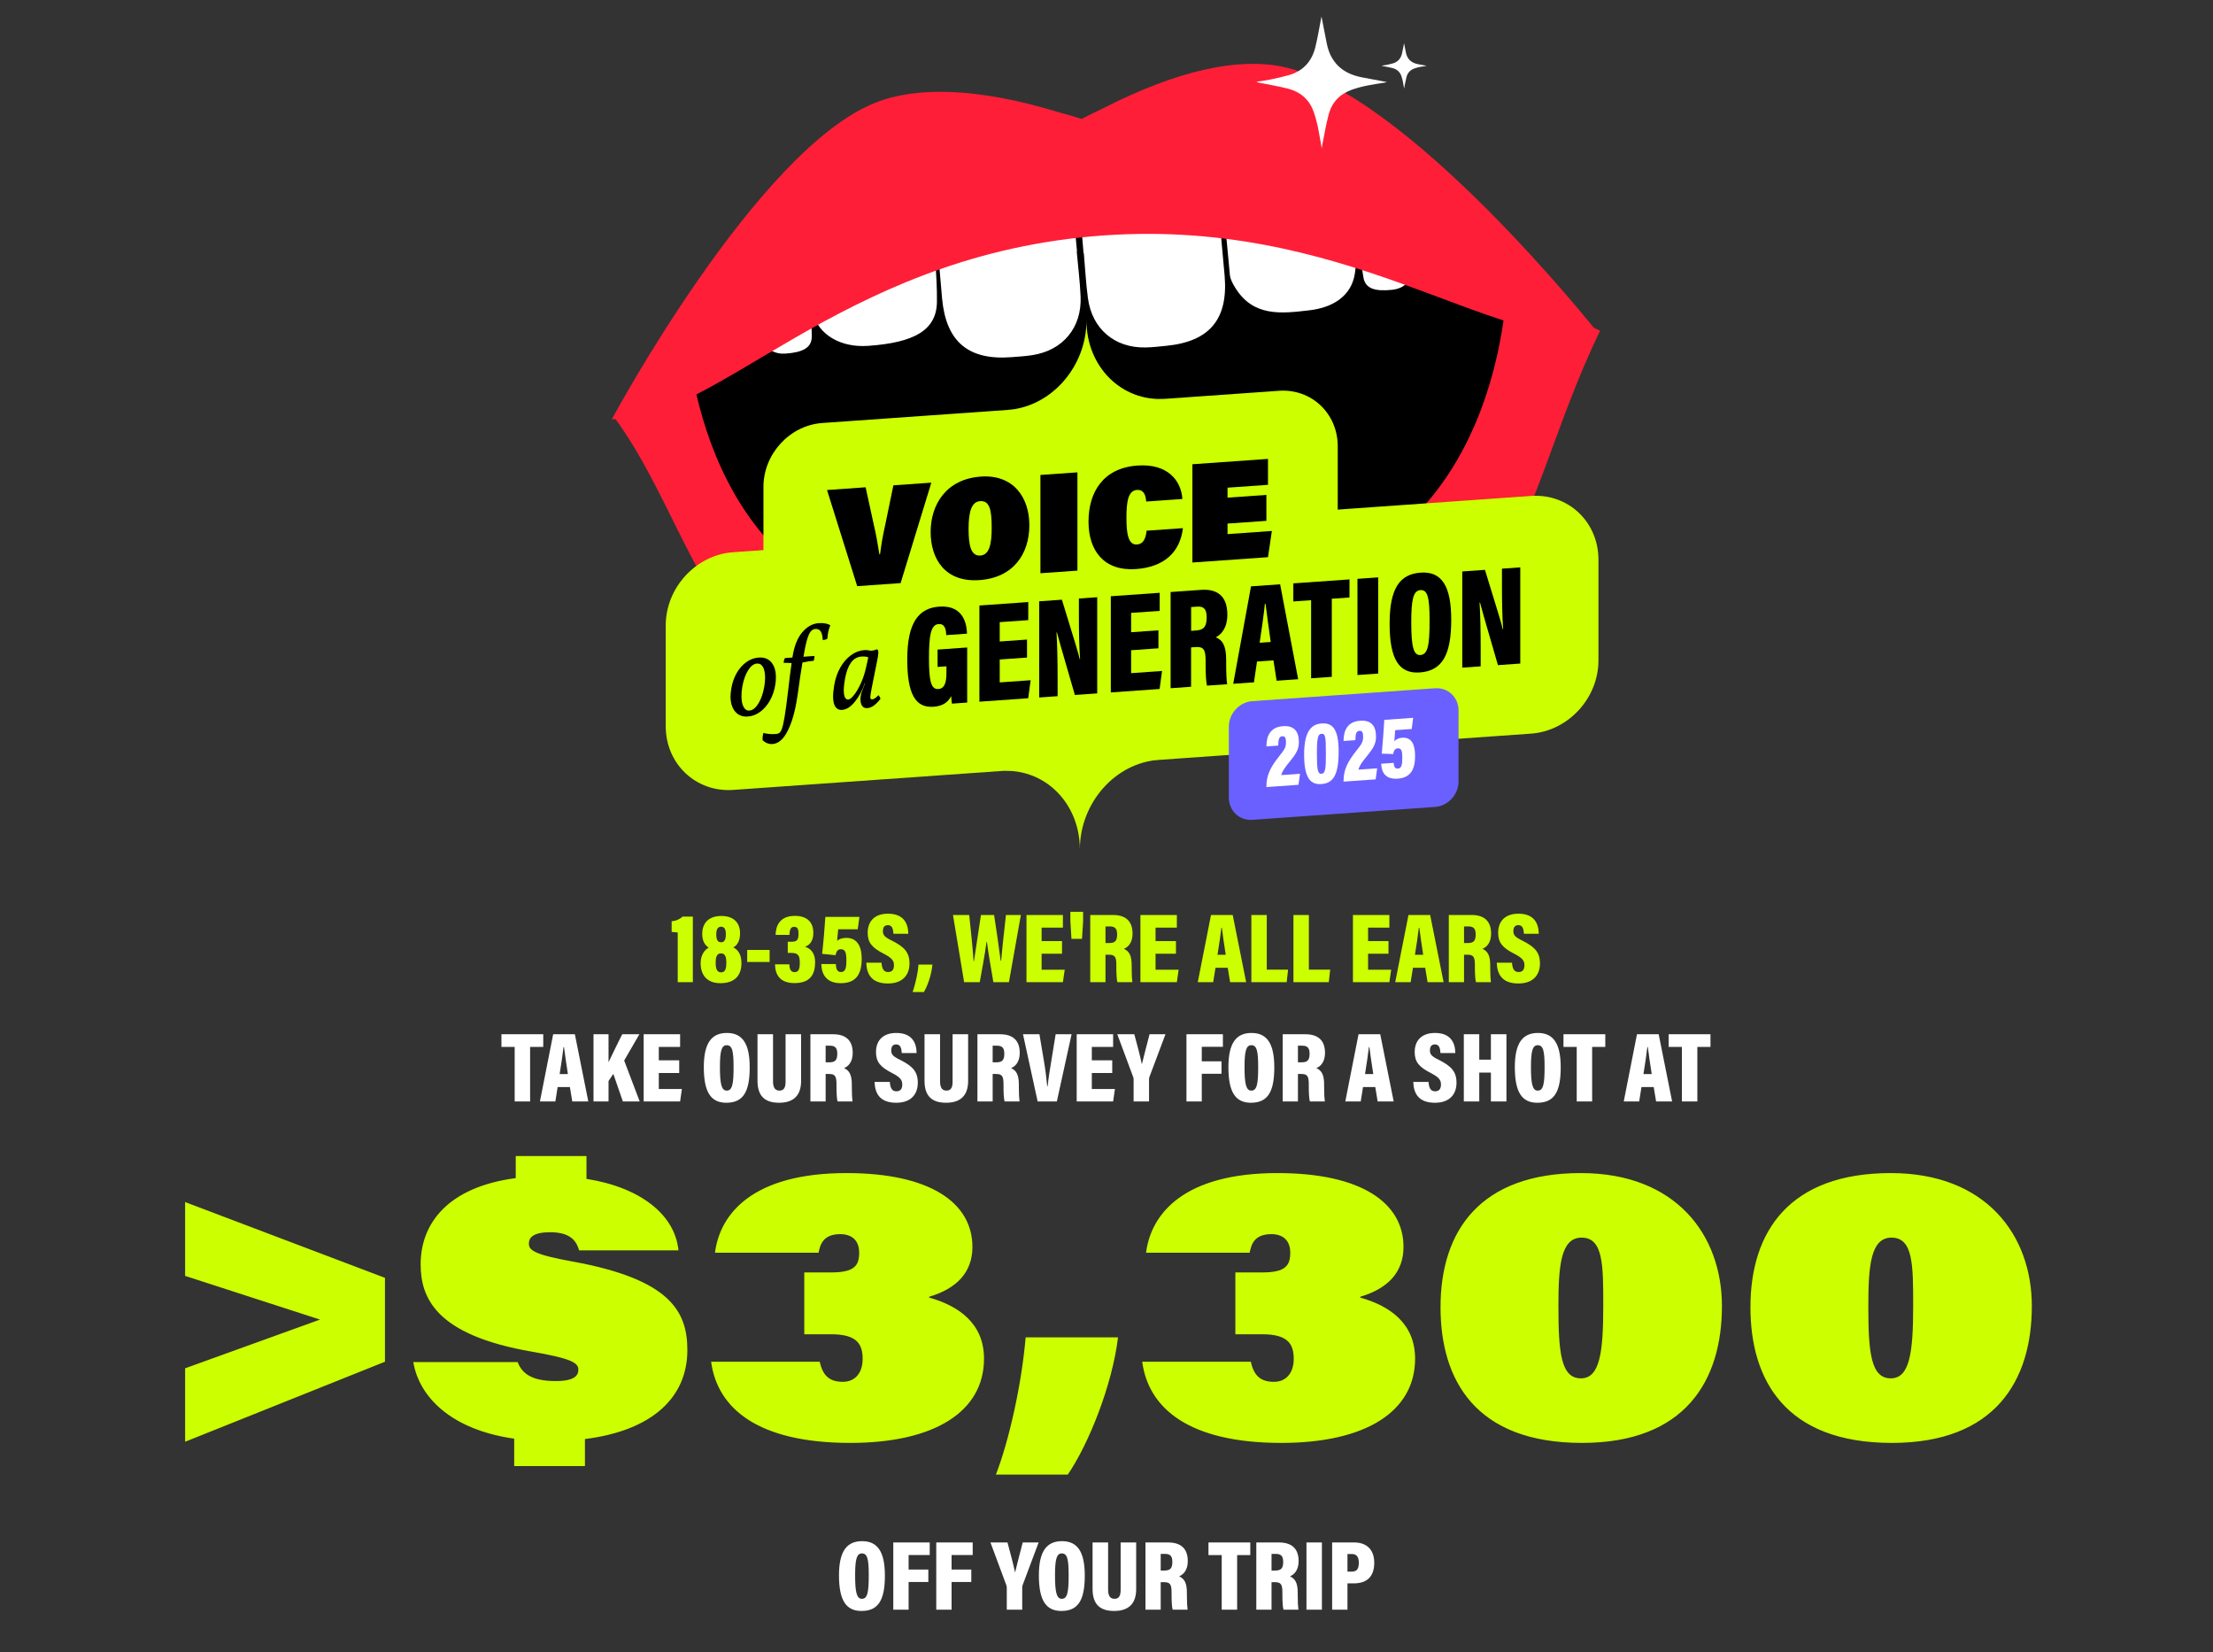 <svg width="2134" height="1593" viewBox="0 0 2134 1593" fill="none" xmlns="http://www.w3.org/2000/svg">
<rect x="0" y="0" width="2134" height="1593" fill="#333333" stroke="none"/>
<g clip-path="url(#clip0_2364_626)">
<path d="M371.221 1232.06V1312.94L178.514 1390.1V1319.28L308.6 1272.31L178.514 1230.19V1159L371.221 1232.06ZM564.049 1413.58H495.838V1387.12C435.081 1378.55 404.144 1346.86 398.553 1313.32H499.193C503.293 1324.13 512.611 1331.58 535.721 1331.58C555.103 1331.58 557.713 1325.62 557.713 1320.4C557.713 1313.69 549.512 1309.59 512.984 1303.25C419.799 1287.22 405.635 1251.07 405.635 1219.01C405.635 1179.13 432.472 1144.46 497.329 1135.89V1114.65H565.54V1136.64C617.724 1144.84 650.898 1171.3 654.252 1205.59H558.458C556.222 1198.14 551.749 1188.08 530.503 1188.08C514.848 1188.08 510.002 1192.92 510.002 1198.88C510.002 1204.85 512.984 1209.32 552.494 1216.4C646.425 1233.55 662.825 1264.49 662.825 1301.76C662.825 1346.86 629.651 1379.29 564.049 1387.49V1413.58ZM789.356 1207.83H689.461C694.307 1169.81 726.363 1131.05 816.193 1131.05C897.077 1131.05 937.706 1159.75 937.706 1202.24C937.706 1226.84 922.424 1242.5 895.959 1250.32V1251.07C923.915 1258.9 948.888 1275.67 948.888 1309.96C948.888 1361.03 901.178 1391.22 819.92 1391.22C730.463 1391.22 691.698 1357.67 685.734 1312.94H790.474C793.456 1326.36 799.792 1332.33 812.838 1332.33C824.766 1332.33 831.848 1323.38 831.848 1310.33C831.848 1296.17 826.63 1286.48 801.656 1286.48H775.564V1226.84H801.656C824.02 1226.84 828.493 1220.13 828.493 1207.83C828.493 1195.53 821.039 1189.94 810.229 1189.94C793.456 1189.94 790.847 1200.38 789.356 1207.83ZM1029.66 1421.78H960.33C973.375 1388.24 985.303 1333.44 989.03 1289.46H1078.12C1072.52 1335.68 1049.79 1392.34 1029.66 1421.78ZM1205.05 1207.83H1105.15C1110 1169.81 1142.05 1131.05 1231.88 1131.05C1312.77 1131.05 1353.4 1159.75 1353.4 1202.24C1353.4 1226.84 1338.12 1242.5 1311.65 1250.32V1251.07C1339.61 1258.9 1364.58 1275.67 1364.58 1309.96C1364.58 1361.03 1316.87 1391.22 1235.61 1391.22C1146.15 1391.22 1107.39 1357.67 1101.43 1312.94H1206.17C1209.15 1326.36 1215.48 1332.33 1228.53 1332.33C1240.46 1332.33 1247.54 1323.38 1247.54 1310.33C1247.54 1296.17 1242.32 1286.48 1217.35 1286.48H1191.26V1226.84H1217.35C1239.71 1226.84 1244.19 1220.13 1244.19 1207.83C1244.19 1195.53 1236.73 1189.94 1225.92 1189.94C1209.15 1189.94 1206.54 1200.38 1205.05 1207.83ZM1524.41 1131.05C1616.47 1131.05 1660.46 1191.06 1660.46 1259.27C1660.46 1331.21 1625.05 1391.22 1525.52 1391.22C1422.65 1391.22 1389.1 1330.46 1389.1 1260.39C1389.1 1186.96 1427.12 1131.05 1524.41 1131.05ZM1525.15 1193.29C1505.02 1193.29 1502.79 1220.5 1502.79 1259.27C1502.79 1303.25 1505.02 1328.97 1524.41 1328.97C1542.67 1328.97 1546.03 1304.37 1546.03 1258.9C1546.03 1219.76 1546.03 1193.29 1525.15 1193.29ZM1823.25 1131.05C1915.32 1131.05 1959.3 1191.06 1959.3 1259.27C1959.3 1331.21 1923.89 1391.22 1824.37 1391.22C1721.5 1391.22 1687.95 1330.46 1687.95 1260.39C1687.95 1186.96 1725.97 1131.05 1823.25 1131.05ZM1824 1193.29C1803.87 1193.29 1801.63 1220.5 1801.63 1259.27C1801.63 1303.25 1803.87 1328.97 1823.25 1328.97C1841.52 1328.97 1844.87 1304.37 1844.87 1258.9C1844.87 1219.76 1844.87 1193.29 1824 1193.29Z" fill="#CCFF00"/>
<path d="M668.123 947H653.531V899.096C651.803 899 649.115 898.712 647.675 898.52V888.248C652.283 887.864 656.219 885.848 658.139 883.736H668.123V947ZM694.732 947.96C682.348 947.96 675.628 940.76 675.628 928.664C675.628 920.408 679.756 915.608 683.404 913.688C679.564 911.192 677.164 907.16 677.164 900.44C677.164 890.072 683.308 883.16 695.596 883.16C706.828 883.16 713.644 889.016 713.644 899.96C713.644 907.544 710.572 911.672 707.116 913.496C711.148 915.416 714.988 919.544 714.988 928.664C714.988 940.376 708.652 947.96 694.732 947.96ZM695.404 937.496C698.956 937.496 700.396 934.808 700.396 928.184C700.396 921.464 698.668 919.256 695.212 919.256C691.756 919.256 690.124 921.656 690.124 928.28C690.124 934.712 691.66 937.496 695.404 937.496ZM695.308 893.528C692.236 893.528 690.7 896.024 690.7 900.728C690.7 906.392 692.236 908.504 695.308 908.504C698.572 908.504 699.916 906.104 699.916 900.824C699.916 895.832 698.572 893.528 695.308 893.528ZM720.534 915.896H742.134V927.512H720.534V915.896ZM761.258 901.4H747.914C748.105 893.24 751.466 883.064 766.442 883.064C778.538 883.064 784.298 889.304 784.298 899.48C784.298 907.448 780.746 911.192 776.522 912.728V912.92C781.322 914.36 786.026 918.584 786.026 927.608C786.026 939.224 781.61 947.864 766.058 947.864C752.522 947.864 747.53 940.28 747.338 929.816H761.162C761.354 934.136 762.314 937.304 766.25 937.304C770.09 937.304 771.242 934.328 771.242 928.28C771.242 921.272 769.706 918.776 762.89 918.776H759.626V908.024H762.698C768.17 908.024 769.994 906.776 769.994 900.44C769.994 895.928 769.226 893.624 765.674 893.624C762.122 893.624 761.45 897.272 761.258 901.4ZM828.74 884.024L827.108 896.024H808.292C808.004 899.096 807.428 904.184 807.236 907.16C809.156 905.336 812.228 904.28 816.164 904.28C826.724 904.28 830.948 912.728 830.948 924.248C830.948 938.744 825.956 947.96 810.788 947.96C796.868 947.96 792.26 939.416 791.972 929.528H805.988C806.18 934.04 807.236 937.208 810.884 937.208C815.3 937.208 816.164 933.368 816.164 925.976C816.164 918.392 815.108 915.224 810.788 915.224C807.62 915.224 806.468 917.528 805.7 920.984L792.74 919.64C793.7 912.536 795.428 892.088 795.908 884.024H828.74ZM835.36 928.184H850.048C850.432 933.56 851.872 937.208 856.384 937.208C860.704 937.208 862.048 934.328 862.048 930.584C862.048 926.168 859.84 923.48 852.16 919.544C840.928 913.784 836.704 908.888 836.704 899.384C836.704 888.248 843.424 880.952 856.288 880.952C871.456 880.952 875.776 890.456 875.872 900.344H861.568C861.28 895.832 860.416 891.992 856.192 891.992C852.928 891.992 851.392 894.104 851.392 897.752C851.392 901.496 852.832 903.416 859.936 906.872C871.936 912.92 877.024 918.104 877.024 928.952C877.024 939.704 870.784 948.248 856.192 948.248C840.448 948.248 835.648 939.224 835.36 928.184ZM890.886 956.504H880.038C883.398 946.52 885.414 935.96 885.702 930.008H899.142C898.182 940.376 894.246 951.032 890.886 956.504ZM944.784 947H929.712L918.96 882.2H934.608C935.952 894.2 938.064 915.128 938.832 926.744H939.216C941.04 914.072 943.92 895.832 945.936 882.2H958.608C960.432 894.008 963.312 913.304 964.944 926.264H965.424C966.48 913.496 968.976 892.088 970.032 882.2H984.432L972.912 947H957.936C956.016 935.576 953.328 921.176 951.696 908.216H951.312C949.68 920.984 946.704 935.864 944.784 947ZM1024.11 907.352V919.544H1004.43V935H1026.7L1024.97 947H989.834V882.2H1024.97V894.392H1004.43V907.352H1024.11ZM1043.39 905.24H1033.21L1032.16 888.056V879.128H1044.44V888.152L1043.39 905.24ZM1069.29 920.504H1066.02V947H1051.33V882.2H1073.22C1085.7 882.2 1092.13 888.344 1092.13 900.152C1092.13 909.08 1087.72 913.304 1083.78 914.84C1088.87 917.144 1091.27 921.272 1091.27 930.584V932.888C1091.27 940.088 1091.56 944.12 1091.94 947H1077.54C1076.77 944.504 1076.49 938.744 1076.49 932.408V930.2C1076.49 922.52 1074.95 920.504 1069.29 920.504ZM1066.02 893.24V909.272H1069.48C1075.14 909.272 1077.25 907.256 1077.25 900.92C1077.25 895.64 1075.33 893.24 1070.44 893.24H1066.02ZM1133.98 907.352V919.544H1114.3V935H1136.57L1134.84 947H1099.71V882.2H1134.84V894.392H1114.3V907.352H1133.98ZM1183.91 933.08H1172.1L1169.89 947H1155.01L1167.78 882.2H1188.71L1201.67 947H1186.21L1183.91 933.08ZM1174.02 920.6H1181.99C1180.45 911.096 1179.01 900.536 1178.24 894.584H1177.76C1177.09 900.824 1175.56 911.096 1174.02 920.6ZM1206.68 947V882.2H1221.56V934.904H1242.1L1240.76 947H1206.68ZM1247.27 947V882.2H1262.15V934.904H1282.7L1281.35 947H1247.27ZM1338.92 907.352V919.544H1319.24V935H1341.51L1339.78 947H1304.65V882.2H1339.78V894.392H1319.24V907.352H1338.92ZM1374.31 933.08H1362.51L1360.3 947H1345.42L1358.19 882.2H1379.11L1392.07 947H1376.62L1374.31 933.08ZM1364.43 920.6H1372.39C1370.86 911.096 1369.42 900.536 1368.65 894.584H1368.17C1367.5 900.824 1365.96 911.096 1364.43 920.6ZM1415.04 920.504H1411.77V947H1397.08V882.2H1418.97C1431.45 882.2 1437.88 888.344 1437.88 900.152C1437.88 909.08 1433.47 913.304 1429.53 914.84C1434.62 917.144 1437.02 921.272 1437.02 930.584V932.888C1437.02 940.088 1437.31 944.12 1437.69 947H1423.29C1422.52 944.504 1422.24 938.744 1422.24 932.408V930.2C1422.24 922.52 1420.7 920.504 1415.04 920.504ZM1411.77 893.24V909.272H1415.23C1420.89 909.272 1423 907.256 1423 900.92C1423 895.64 1421.08 893.24 1416.19 893.24H1411.77ZM1443.33 928.184H1458.02C1458.4 933.56 1459.84 937.208 1464.35 937.208C1468.67 937.208 1470.02 934.328 1470.02 930.584C1470.02 926.168 1467.81 923.48 1460.13 919.544C1448.9 913.784 1444.67 908.888 1444.67 899.384C1444.67 888.248 1451.39 880.952 1464.26 880.952C1479.42 880.952 1483.74 890.456 1483.84 900.344H1469.54C1469.25 895.832 1468.38 891.992 1464.16 891.992C1460.9 891.992 1459.36 894.104 1459.36 897.752C1459.36 901.496 1460.8 903.416 1467.9 906.872C1479.9 912.92 1484.99 918.104 1484.99 928.952C1484.99 939.704 1478.75 948.248 1464.16 948.248C1448.42 948.248 1443.62 939.224 1443.33 928.184Z" fill="#CCFF00"/>
<path d="M496.304 1062V1009.39H483.536V997.2H523.856V1009.39H511.184V1062H496.304ZM549.548 1048.08H537.74L535.532 1062H520.652L533.42 997.2H554.348L567.308 1062H551.852L549.548 1048.08ZM539.66 1035.6H547.628C546.092 1026.1 544.652 1015.54 543.884 1009.58H543.404C542.732 1015.82 541.196 1026.1 539.66 1035.6ZM572.318 1062V997.2H586.814V1024.18C589.982 1017.65 596.222 1004.5 600.062 997.2H616.574L601.886 1022.54L616.862 1062H600.638L591.422 1035.41L586.814 1042.32V1062H572.318ZM654.965 1022.35V1034.54H635.285V1050H657.557L655.829 1062H620.693V997.2H655.829V1009.39H635.285V1022.35H654.965ZM700.956 995.952C716.22 995.952 722.94 1006.61 722.94 1029.17C722.94 1052.98 716.508 1063.25 700.38 1063.25C685.308 1063.25 678.684 1052.78 678.684 1028.88C678.684 1005.84 686.076 995.952 700.956 995.952ZM700.764 1007.76C695.676 1007.76 694.236 1013.71 694.236 1028.88C694.236 1044.82 695.676 1051.54 700.764 1051.54C706.14 1051.54 707.388 1045.3 707.388 1028.88C707.388 1013.42 706.14 1007.76 700.764 1007.76ZM730.461 997.2H745.437V1042.51C745.437 1046.74 746.301 1051.54 751.581 1051.54C756.669 1051.54 757.533 1047.41 757.533 1042.61V997.2H772.509V1042.13C772.509 1055.38 766.077 1063.25 751.197 1063.25C736.221 1063.25 730.461 1055.38 730.461 1042.03V997.2ZM799.426 1035.5H796.162V1062H781.474V997.2H803.362C815.842 997.2 822.274 1003.34 822.274 1015.15C822.274 1024.08 817.858 1028.3 813.922 1029.84C819.01 1032.14 821.41 1036.27 821.41 1045.58V1047.89C821.41 1055.09 821.698 1059.12 822.082 1062H807.682C806.914 1059.5 806.626 1053.74 806.626 1047.41V1045.2C806.626 1037.52 805.09 1035.5 799.426 1035.5ZM796.162 1008.24V1024.27H799.618C805.282 1024.27 807.394 1022.26 807.394 1015.92C807.394 1010.64 805.474 1008.24 800.578 1008.24H796.162ZM843.375 1043.18H858.063C858.447 1048.56 859.887 1052.21 864.399 1052.21C868.719 1052.21 870.063 1049.33 870.063 1045.58C870.063 1041.17 867.855 1038.48 860.175 1034.54C848.943 1028.78 844.719 1023.89 844.719 1014.38C844.719 1003.25 851.439 995.952 864.303 995.952C879.471 995.952 883.791 1005.46 883.887 1015.34H869.583C869.295 1010.83 868.431 1006.99 864.207 1006.99C860.943 1006.99 859.407 1009.1 859.407 1012.75C859.407 1016.5 860.847 1018.42 867.951 1021.87C879.951 1027.92 885.039 1033.1 885.039 1043.95C885.039 1054.7 878.799 1063.25 864.207 1063.25C848.463 1063.25 843.663 1054.22 843.375 1043.18ZM891.523 997.2H906.499V1042.51C906.499 1046.74 907.363 1051.54 912.643 1051.54C917.731 1051.54 918.595 1047.41 918.595 1042.61V997.2H933.571V1042.13C933.571 1055.38 927.139 1063.25 912.259 1063.25C897.283 1063.25 891.523 1055.38 891.523 1042.03V997.2ZM960.489 1035.5H957.225V1062H942.537V997.2H964.425C976.905 997.2 983.337 1003.34 983.337 1015.15C983.337 1024.08 978.921 1028.3 974.985 1029.84C980.073 1032.14 982.473 1036.27 982.473 1045.58V1047.89C982.473 1055.09 982.761 1059.12 983.145 1062H968.745C967.977 1059.5 967.689 1053.74 967.689 1047.41V1045.2C967.689 1037.52 966.153 1035.5 960.489 1035.5ZM957.225 1008.24V1024.27H960.681C966.345 1024.27 968.457 1022.26 968.457 1015.92C968.457 1010.64 966.537 1008.24 961.641 1008.24H957.225ZM1019.12 1062H1000.6L986.484 997.2H1002.32L1006.55 1022.35C1007.99 1030.7 1009.14 1039.73 1009.81 1047.22H1010.29C1010.96 1039.54 1012.5 1030.8 1013.84 1022.54L1017.97 997.2H1033.33L1019.12 1062ZM1072.53 1022.35V1034.54H1052.85V1050H1075.12L1073.39 1062H1038.26V997.2H1073.39V1009.39H1052.85V1022.35H1072.53ZM1108.02 1062H1093.14V1040.98C1093.14 1040.02 1093.05 1039.06 1092.57 1038L1077.4 997.2H1093.81C1096.5 1006.99 1099.48 1018.22 1101.11 1026.19C1102.84 1018.8 1106.1 1006.7 1108.5 997.2H1123.86L1108.5 1038.1C1108.21 1038.86 1108.02 1039.54 1108.02 1040.69V1062ZM1144.1 1062V997.2H1179.24V1009.3H1158.88V1023.31H1177.89V1035.31H1158.88V1062H1144.1ZM1206.83 995.952C1222.09 995.952 1228.81 1006.61 1228.81 1029.17C1228.81 1052.98 1222.38 1063.25 1206.25 1063.25C1191.18 1063.25 1184.56 1052.78 1184.56 1028.88C1184.56 1005.84 1191.95 995.952 1206.83 995.952ZM1206.64 1007.76C1201.55 1007.76 1200.11 1013.71 1200.11 1028.88C1200.11 1044.82 1201.55 1051.54 1206.64 1051.54C1212.01 1051.54 1213.26 1045.3 1213.26 1028.88C1213.26 1013.42 1212.01 1007.76 1206.64 1007.76ZM1254.86 1035.5H1251.6V1062H1236.91V997.2H1258.8C1271.28 997.2 1277.71 1003.34 1277.71 1015.15C1277.71 1024.08 1273.3 1028.3 1269.36 1029.84C1274.45 1032.14 1276.85 1036.27 1276.85 1045.58V1047.89C1276.85 1055.09 1277.14 1059.12 1277.52 1062H1263.12C1262.35 1059.5 1262.06 1053.74 1262.06 1047.41V1045.2C1262.06 1037.52 1260.53 1035.5 1254.86 1035.5ZM1251.6 1008.24V1024.27H1255.06C1260.72 1024.27 1262.83 1022.26 1262.83 1015.92C1262.83 1010.64 1260.91 1008.24 1256.02 1008.24H1251.6ZM1326.17 1048.08H1314.36L1312.16 1062H1297.28L1310.04 997.2H1330.97L1343.93 1062H1328.48L1326.17 1048.08ZM1316.28 1035.6H1324.25C1322.72 1026.1 1321.28 1015.54 1320.51 1009.58H1320.03C1319.36 1015.82 1317.82 1026.1 1316.28 1035.6ZM1362.84 1043.18H1377.53C1377.92 1048.56 1379.36 1052.21 1383.87 1052.21C1388.19 1052.21 1389.53 1049.33 1389.53 1045.58C1389.53 1041.17 1387.32 1038.48 1379.64 1034.54C1368.41 1028.78 1364.19 1023.89 1364.19 1014.38C1364.19 1003.25 1370.91 995.952 1383.77 995.952C1398.94 995.952 1403.26 1005.46 1403.36 1015.34H1389.05C1388.76 1010.83 1387.9 1006.99 1383.68 1006.99C1380.41 1006.99 1378.88 1009.1 1378.88 1012.75C1378.88 1016.5 1380.32 1018.42 1387.42 1021.87C1399.42 1027.92 1404.51 1033.1 1404.51 1043.95C1404.51 1054.7 1398.27 1063.25 1383.68 1063.25C1367.93 1063.25 1363.13 1054.22 1362.84 1043.18ZM1411.57 1062V997.2H1426.45V1021.68H1437.68V997.2H1452.66V1062H1437.68V1034.16H1426.45V1062H1411.57ZM1483.02 995.952C1498.28 995.952 1505 1006.61 1505 1029.17C1505 1052.98 1498.57 1063.25 1482.44 1063.25C1467.37 1063.25 1460.75 1052.78 1460.75 1028.88C1460.75 1005.84 1468.14 995.952 1483.02 995.952ZM1482.83 1007.76C1477.74 1007.76 1476.3 1013.71 1476.3 1028.88C1476.3 1044.82 1477.74 1051.54 1482.83 1051.54C1488.2 1051.54 1489.45 1045.3 1489.45 1028.88C1489.45 1013.42 1488.2 1007.76 1482.83 1007.76ZM1520.43 1062V1009.39H1507.66V997.2H1547.98V1009.39H1535.31V1062H1520.43ZM1594.67 1048.08H1582.86L1580.66 1062H1565.78L1578.54 997.2H1599.47L1612.43 1062H1596.98L1594.67 1048.08ZM1584.78 1035.6H1592.75C1591.22 1026.1 1589.78 1015.54 1589.01 1009.58H1588.53C1587.86 1015.82 1586.32 1026.1 1584.78 1035.6ZM1621.87 1062V1009.39H1609.1V997.2H1649.42V1009.39H1636.75V1062H1621.87Z" fill="white"/>
<path d="M831.315 1485.95C846.579 1485.95 853.299 1496.61 853.299 1519.17C853.299 1542.98 846.867 1553.25 830.739 1553.25C815.667 1553.25 809.043 1542.78 809.043 1518.88C809.043 1495.84 816.435 1485.95 831.315 1485.95ZM831.123 1497.76C826.035 1497.76 824.595 1503.71 824.595 1518.88C824.595 1534.82 826.035 1541.54 831.123 1541.54C836.499 1541.54 837.747 1535.3 837.747 1518.88C837.747 1503.42 836.499 1497.76 831.123 1497.76ZM861.396 1552V1487.2H896.532V1499.3H876.18V1513.31H895.188V1525.31H876.18V1552H861.396ZM902.834 1552V1487.2H937.97V1499.3H917.618V1513.31H936.626V1525.31H917.618V1552H902.834ZM985.724 1552H970.844V1530.98C970.844 1530.02 970.748 1529.06 970.268 1528L955.1 1487.2H971.516C974.204 1496.99 977.18 1508.22 978.812 1516.19C980.54 1508.8 983.804 1496.7 986.204 1487.2H1001.56L986.204 1528.1C985.916 1528.86 985.724 1529.54 985.724 1530.69V1552ZM1024.07 1485.95C1039.33 1485.95 1046.05 1496.61 1046.05 1519.17C1046.05 1542.98 1039.62 1553.25 1023.49 1553.25C1008.42 1553.25 1001.79 1542.78 1001.79 1518.88C1001.79 1495.84 1009.19 1485.95 1024.07 1485.95ZM1023.87 1497.76C1018.79 1497.76 1017.35 1503.71 1017.35 1518.88C1017.35 1534.82 1018.79 1541.54 1023.87 1541.54C1029.25 1541.54 1030.5 1535.3 1030.5 1518.88C1030.5 1503.42 1029.25 1497.76 1023.87 1497.76ZM1053.57 1487.2H1068.55V1532.51C1068.55 1536.74 1069.41 1541.54 1074.69 1541.54C1079.78 1541.54 1080.64 1537.41 1080.64 1532.61V1487.2H1095.62V1532.13C1095.62 1545.38 1089.19 1553.25 1074.31 1553.25C1059.33 1553.25 1053.57 1545.38 1053.57 1532.03V1487.2ZM1122.54 1525.5H1119.27V1552H1104.58V1487.2H1126.47C1138.95 1487.2 1145.38 1493.34 1145.38 1505.15C1145.38 1514.08 1140.97 1518.3 1137.03 1519.84C1142.12 1522.14 1144.52 1526.27 1144.52 1535.58V1537.89C1144.52 1545.09 1144.81 1549.12 1145.19 1552H1130.79C1130.02 1549.5 1129.74 1543.74 1129.74 1537.41V1535.2C1129.74 1527.52 1128.2 1525.5 1122.54 1525.5ZM1119.27 1498.24V1514.27H1122.73C1128.39 1514.27 1130.5 1512.26 1130.5 1505.92C1130.5 1500.64 1128.58 1498.24 1123.69 1498.24H1119.27ZM1178.1 1552V1499.39H1165.33V1487.2H1205.65V1499.39H1192.98V1552H1178.1ZM1229.41 1525.5H1226.15V1552H1211.46V1487.2H1233.35C1245.83 1487.2 1252.26 1493.34 1252.26 1505.15C1252.26 1514.08 1247.84 1518.3 1243.91 1519.84C1248.99 1522.14 1251.39 1526.27 1251.39 1535.58V1537.89C1251.39 1545.09 1251.68 1549.12 1252.07 1552H1237.67C1236.9 1549.5 1236.61 1543.74 1236.61 1537.41V1535.2C1236.61 1527.52 1235.07 1525.5 1229.41 1525.5ZM1226.15 1498.24V1514.27H1229.6C1235.27 1514.27 1237.38 1512.26 1237.38 1505.92C1237.38 1500.64 1235.46 1498.24 1230.56 1498.24H1226.15ZM1259.83 1487.2H1274.71V1552H1259.83V1487.2ZM1284.58 1552V1487.2H1305.9C1317.13 1487.2 1325.19 1493.44 1325.19 1506.78C1325.19 1520.32 1317.99 1526.66 1305.22 1526.66H1299.37V1552H1284.58ZM1299.37 1498.34V1515.33H1303.21C1308.39 1515.33 1310.31 1512.83 1310.31 1506.69C1310.31 1500.64 1307.72 1498.34 1303.59 1498.34H1299.37Z" fill="white"/>
<path d="M1048.6 142.383C948.661 151.25 592.978 403.259 592.978 403.259C695.239 543.224 682.67 758.935 1099.95 721.892C1475.03 688.599 1450.85 507.695 1543 318.914C1543 318.914 1148.56 133.504 1048.6 142.383Z" fill="#FF1E37"/>
<path d="M1035.07 179.547C913.431 244.388 791.778 309.24 670.138 374.081C679.888 418.782 706.869 509.282 786.067 559.833C845.008 597.462 920.96 591.758 1070.45 578.812C1215.33 566.269 1288.83 559.173 1340.94 518.234C1428.86 449.168 1448.18 337.136 1453.11 281.602C1313.77 247.575 1174.42 213.561 1035.07 179.535V179.547Z" fill="black"/>
<path d="M1038.29 242.337L1038.55 242.312C1037.21 227.229 1035.55 212.158 1034.66 197.05C1034.45 193.459 1034.07 192.287 1033.29 190.76C1020.54 165.552 910.086 181.93 902.838 217.702C902.691 218.435 902.069 219.144 902.655 224.249C905.059 245.427 906.487 266.702 908.464 287.929C912.368 329.588 933.858 347.64 975.593 344.354C982.292 343.829 989.04 343.438 995.667 342.388C1025.06 337.747 1043.3 315.8 1042.03 285.926C1041.4 271.368 1039.57 256.871 1038.28 242.337H1038.29Z" fill="white"/>
<path d="M1206.17 160.606C1191.14 157.516 1177.35 169.753 1178.69 185.057C1181.09 212.475 1183.41 238.771 1185.97 265.054C1186.39 269.292 1188.78 273.591 1191.1 277.353C1208.54 305.7 1235.59 302.353 1262.81 299.165C1285.08 296.552 1303.06 285.645 1306.48 263.857C1309.77 242.85 1305.87 220.695 1304.69 199.065C1304.58 196.965 1301.79 194.265 1299.6 193.154C1270.14 178.217 1239.44 167.445 1206.17 160.618V160.606Z" fill="white"/>
<path d="M897.859 213.147C896.127 197.49 879.482 188.171 865.277 194.974C835.575 209.19 808.887 226.96 783.992 247.711C780.991 250.214 778.196 255.246 778.403 258.935C779.184 272.882 779.66 287.172 783.175 300.57C789.057 323.055 810.766 335.329 837.222 333.46C881.141 330.358 903.192 318.621 903.485 291.044C903.754 265.371 900.788 239.662 897.859 213.147Z" fill="white"/>
<path d="M1049.1 287.587C1053.11 317.217 1074.91 335.622 1104.66 335.011C1111.38 334.877 1118.08 334.071 1124.78 333.412C1166.42 329.283 1184.42 307.739 1180.93 266.043C1179.15 244.804 1176.82 223.602 1175.45 202.338C1175.03 195.694 1172.48 192.812 1171 190.247C1149.62 153.375 1056.72 157.259 1043.05 187.011C1041.81 189.722 1040.03 192.751 1040.75 198.809C1042.53 213.843 1043.54 228.963 1044.87 244.059L1045.13 244.035C1046.41 258.556 1047.15 273.163 1049.1 287.599V287.587Z" fill="white"/>
<path d="M781.027 298.628C780.161 290.677 771.582 286.072 764.48 289.736C754.559 294.854 745.529 301.021 737.023 308.105C735.876 309.058 734.802 310.988 734.888 312.404C735.18 317.741 735.376 323.213 736.718 328.343C738.976 336.953 747.286 341.655 757.414 340.935C774.23 339.75 782.675 335.255 782.785 324.691C782.87 316.08 782.016 307.458 781.04 298.628H781.027Z" fill="white"/>
<path d="M1314.82 267.887C1316.78 278.257 1325.88 281.2 1342.64 279.405C1352.73 278.33 1360.09 272.235 1360.8 263.369C1361.21 258.08 1360.43 252.67 1359.8 247.357C1359.62 245.952 1358.23 244.243 1356.94 243.51C1347.32 238.038 1337.34 233.544 1326.69 230.258C1319.05 227.901 1311.41 233.935 1311.96 241.922C1312.56 250.789 1313.23 259.424 1314.83 267.887H1314.82Z" fill="white"/>
<path d="M1236.2 64.242C1195.09 55.729 1137.06 66.734 1062.54 105.047C1056.13 108.063 1049.6 111.251 1043.11 114.695C1036.1 112.448 1029.12 110.457 1022.29 108.613C942.181 84.028 883.143 83.429 844.166 99.038C729.725 144.129 590 404.211 590 404.211C690.358 407.204 807.862 249.652 1053.12 227.888C1298.39 206.124 1441.76 340.519 1540.02 319.891C1540.02 319.891 1356.74 88.473 1236.2 64.242Z" fill="#FF1E37"/>
<path d="M1274.56 143.25C1273.19 135.544 1272.16 128.594 1270.69 121.731C1269.6 116.723 1268.21 111.728 1266.44 106.928C1262.18 95.386 1253.51 88.437 1241.88 85.445C1232.87 83.124 1223.65 81.647 1214.5 79.802C1213.6 79.619 1212.67 79.509 1211.75 78.813C1216.15 78.117 1220.58 77.592 1224.94 76.688C1230.98 75.43 1237.02 74.087 1242.95 72.401C1256.67 68.505 1264.99 59.137 1268.37 45.568C1270.71 36.164 1272.21 26.552 1274.09 17.026C1274.18 16.586 1274.3 16.147 1274.32 16C1276 24.574 1277.66 33.355 1279.44 42.112C1283.18 60.505 1294.74 70.911 1312.84 74.477C1320.85 76.053 1328.91 77.506 1337.43 79.106C1336.32 79.375 1335.52 79.619 1334.71 79.753C1324.16 81.366 1313.62 82.904 1303.5 86.544C1292.07 90.648 1284.43 98.537 1281.3 110.116C1278.58 120.192 1276.97 130.573 1274.87 140.82C1274.76 141.357 1274.72 141.919 1274.53 143.263L1274.56 143.25Z" fill="white"/>
<path d="M1354.01 85.494C1353.55 82.843 1353.19 80.45 1352.68 78.092C1352.3 76.37 1351.83 74.648 1351.22 72.999C1349.75 69.03 1346.76 66.636 1342.77 65.61C1339.67 64.817 1336.5 64.304 1333.35 63.669C1333.03 63.607 1332.72 63.571 1332.4 63.327C1333.91 63.082 1335.44 62.911 1336.94 62.594C1339.01 62.154 1341.1 61.702 1343.14 61.116C1347.86 59.773 1350.72 56.548 1351.89 51.883C1352.69 48.646 1353.21 45.336 1353.85 42.063C1353.88 41.917 1353.93 41.758 1353.94 41.709C1354.51 44.652 1355.08 47.681 1355.7 50.698C1356.99 57.025 1360.95 60.603 1367.19 61.837C1369.95 62.386 1372.72 62.875 1375.65 63.424C1375.27 63.522 1374.99 63.607 1374.71 63.644C1371.08 64.194 1367.46 64.731 1363.97 65.977C1360.04 67.394 1357.4 70.105 1356.33 74.086C1355.39 77.555 1354.84 81.121 1354.12 84.651C1354.08 84.834 1354.07 85.03 1354 85.494H1354.01Z" fill="white"/>
<path fill-rule="evenodd" clip-rule="evenodd" d="M1041.32 819.001C1041.32 774.288 1007.33 740.432 965.403 743.388C1007.33 740.432 1041.32 701.79 1041.32 657.064C1041.32 701.777 1075.3 735.633 1117.23 732.677C1075.3 735.633 1041.32 774.275 1041.32 819.001Z" fill="#CCFF00"/>
<path d="M736.193 583.455V469.419C736.193 437.628 761.6 410.063 792.925 407.852L1233.26 376.794C1264.6 374.583 1289.99 398.558 1289.99 430.349V544.385C1289.99 576.176 1264.59 603.741 1233.26 605.952L792.925 637.01C761.588 639.221 736.193 615.246 736.193 583.455Z" fill="#CCFF00"/>
<path d="M1233.98 575.688L792.218 606.844C776.928 607.919 764.529 596.218 764.529 580.708V468.162C764.529 452.651 776.928 439.192 792.218 438.117L1233.98 406.961C1249.27 405.886 1261.67 417.587 1261.67 433.098V545.643C1261.67 561.154 1249.27 574.613 1233.98 575.688Z" fill="#CCFF00"/>
<path d="M641.961 700.153V603.081C641.961 566.6 671.102 534.98 707.064 532.44L1476.29 478.188C1512.24 475.648 1541.39 503.164 1541.39 539.645V636.717C1541.39 673.198 1512.25 704.818 1476.29 707.358L707.064 761.61C671.114 764.15 641.961 736.634 641.961 700.153Z" fill="#CCFF00"/>
<path d="M1476.99 677.094L706.345 731.443C686.429 732.848 670.297 717.606 670.297 697.405V601.824C670.297 581.623 686.442 564.109 706.345 562.705L1476.99 508.355C1496.91 506.951 1513.04 522.193 1513.04 542.394V637.975C1513.04 658.176 1496.9 675.69 1476.99 677.094Z" fill="#CCFF00"/>
<path d="M932.663 677.388L917.97 678.426C917.629 675.995 917.324 673.711 917.238 671.159C913.48 678.633 907 680.942 900.166 681.43C882.813 682.652 874.869 669.339 874.869 635.691C874.869 598.954 886.755 586.24 905.731 584.896C930.308 583.162 932.272 603.741 932.48 610.959L912.479 612.364C912.272 607.857 911.674 601.262 905.072 601.726C897.616 602.251 895.81 612.767 895.81 634.348C895.81 655.929 897.591 664.857 904.779 664.344C910.844 663.916 912.662 658.359 912.662 648.369V642.433L904.12 643.032V626.299L932.663 624.284V677.375V677.388Z" fill="black"/>
<path d="M990.36 634.005L964.025 635.861V657.955L993.838 655.855L991.507 673.222L944.439 676.544V583.808L991.556 580.486V597.915L964.025 599.857V618.506L990.36 616.65V633.993V634.005Z" fill="black"/>
<path d="M1002.12 672.491V579.755L1023.99 578.216C1037.21 620.987 1040.28 631.283 1041.17 635.46L1041.53 635.435C1040.66 623.833 1040.39 608.566 1040.39 594.093V577.068L1058.04 575.822V668.558L1036.5 670.072C1022.77 622.843 1020.18 613.671 1019.21 609.739L1018.8 609.763C1019.5 620.877 1019.85 638.025 1019.85 653.193V671.245L1002.12 672.491Z" fill="black"/>
<path d="M1117.08 625.077L1090.74 626.934V649.028L1120.55 646.927L1118.22 664.294L1071.16 667.616V574.881L1118.27 571.559V588.987L1090.74 590.929V609.579L1117.08 607.722V625.065V625.077Z" fill="black"/>
<path d="M1148.56 624.211V662.158L1128.84 663.55V570.815L1158.21 568.738C1174.99 567.554 1183.53 575.834 1183.53 592.628C1183.53 605.464 1177.62 611.888 1172.38 614.477C1179.18 617.237 1182.4 622.978 1182.4 636.315V639.539C1182.4 649.847 1182.78 655.673 1183.33 659.703L1163.95 661.071C1162.94 657.566 1162.58 649.334 1162.58 640.272V637.084C1162.58 626.116 1160.51 623.368 1152.87 623.906L1148.56 624.211ZM1148.61 608.248L1153.23 607.919C1160.7 607.393 1163.58 604.304 1163.58 595.241C1163.58 587.596 1161.06 584.432 1154.5 584.897L1148.61 585.312V608.236V608.248Z" fill="black"/>
<path d="M1212.14 637.828L1209.18 657.882L1189.2 659.287L1206.35 565.342L1234.43 563.363L1251.81 654.877L1231.05 656.343L1228 636.704L1212.14 637.828ZM1225.35 618.97C1223.38 605.585 1221.47 590.623 1220.38 582.172L1219.72 582.221C1218.86 591.173 1216.74 606.037 1214.69 619.728L1225.35 618.97Z" fill="black"/>
<path d="M1264.31 578.692L1247.16 579.902V562.473L1301.31 558.65V576.079L1284.25 577.276V652.583L1264.31 653.987V578.68V578.692Z" fill="black"/>
<path d="M1328.98 556.695V649.431L1308.99 650.835V558.1L1328.98 556.695Z" fill="black"/>
<path d="M1399.42 597.511C1399.42 631.501 1390.72 646.829 1369.11 648.355C1348.96 649.772 1340.01 635.446 1340.01 601.237C1340.01 567.027 1349.96 553.519 1369.92 552.115C1390.42 550.673 1399.42 565.256 1399.42 597.511ZM1360.88 599.771C1360.88 622.659 1362.82 632.051 1369.68 631.574C1376.92 631.061 1378.55 622.085 1378.55 598.525C1378.55 576.517 1376.83 568.456 1369.68 568.969C1362.8 569.458 1360.88 578.166 1360.88 599.771Z" fill="black"/>
<path d="M1410.08 643.715V550.98L1431.95 549.441C1445.17 592.224 1448.24 602.507 1449.13 606.684L1449.49 606.66C1448.62 595.057 1448.35 579.791 1448.35 565.318V548.293L1466 547.047V639.782L1444.46 641.297C1430.72 594.068 1428.14 584.896 1427.17 580.963L1426.77 580.988C1427.45 592.102 1427.82 609.249 1427.82 624.418V642.469L1410.08 643.715Z" fill="black"/>
<path d="M826.606 565.16L797.502 472.461L834.721 469.835L842.58 505.816C845.289 517.431 846.058 522.743 847.986 534.407L848.633 534.358C850.183 523.122 850.951 518.127 853.783 505.291L861.507 467.942L898.08 465.365L868.463 562.204L826.606 565.16Z" fill="black"/>
<path d="M992.605 506.353C992.605 533.821 977.413 557.001 944.44 559.322C911.601 561.643 897.434 539.158 897.434 512.924C897.434 486.689 912.248 461.897 945.855 459.515C977.144 457.304 992.605 479.569 992.605 506.341V506.353ZM934.006 509.931C934.006 526.138 936.325 536.275 945.343 535.64C953.836 535.042 956.289 525.259 956.289 509.052C956.289 491.88 954.483 482.537 945.087 483.196C936.972 483.771 934.006 493.04 934.006 509.931Z" fill="black"/>
<path d="M1038.96 455.424V550.175L1003.29 552.691V457.94L1038.96 455.424Z" fill="black"/>
<path d="M1140.7 509.222C1137.87 532.489 1122.68 546.754 1095.25 548.684C1065.12 550.809 1049.65 531.438 1049.65 503.006C1049.65 474.573 1063.69 451.209 1096.92 448.864C1126.41 446.788 1139.03 463.752 1140.19 481.107L1105.29 483.575C1104.78 476.332 1102.32 471.972 1096.4 472.387C1088.03 472.973 1086.23 483.135 1086.23 499.195C1086.23 513.473 1087.64 525.601 1096.27 524.99C1103.09 524.514 1104.9 518.334 1105.67 511.69L1140.69 509.222H1140.7Z" fill="black"/>
<path d="M1221.18 502.176L1183.71 504.814V514.975L1226.46 511.959L1222.73 537.216L1149.84 542.357V447.607L1222.73 442.465V467.453L1183.71 470.201V479.813L1221.18 477.175V502.163V502.176Z" fill="black"/>
<path d="M708.919 686.073C705.942 682.506 704.453 677.658 704.453 671.526C704.453 669.56 704.697 666.995 705.21 663.808C706.137 658.238 707.882 653.268 710.42 648.883C712.959 644.498 716.058 640.993 719.719 638.38C723.38 635.766 727.31 634.313 731.544 634.007C736.84 633.629 740.953 635.168 743.845 638.624C746.749 642.08 748.201 646.868 748.201 652.999C748.201 655.588 748.018 657.884 747.664 659.875C746.81 665.518 745.102 670.623 742.563 675.203C740.025 679.783 736.877 683.459 733.155 686.244C729.433 689.028 725.455 690.555 721.22 690.86C715.985 691.227 711.885 689.627 708.919 686.073ZM731.385 678.183C734.07 673.786 735.949 668.327 737.023 661.805C737.523 658.935 737.78 656.138 737.78 653.378C737.78 648.981 737.096 645.561 735.742 643.143C734.375 640.725 732.447 639.601 729.933 639.784C726.846 640.004 724.027 642.141 721.44 646.221C718.865 650.288 716.998 655.515 715.851 661.89C715.277 664.846 714.997 667.96 714.997 671.27C714.997 675.679 715.68 679.123 717.035 681.615C718.389 684.106 720.256 685.279 722.624 685.108C725.772 684.888 728.701 682.58 731.385 678.183Z" fill="black"/>
<path d="M796.183 601.153C798.148 601.568 799.637 602.166 800.65 602.96C799.002 606.93 798.075 611.204 797.855 615.772C796.635 616.639 795.134 617.067 793.34 617.03C793.194 613.11 792.535 610.325 791.351 608.676C790.167 607.027 788.471 606.282 786.25 606.441C784.456 606.563 782.955 607.382 781.735 608.884C780.515 610.386 779.355 613.024 778.245 616.798C777.134 620.572 775.963 626.031 774.755 633.2L785.396 632.455C785.396 634.336 785.14 635.887 784.639 637.109C781.271 637.341 777.659 637.915 773.791 638.819C772.143 648.76 770.85 657.419 769.922 664.796C769.63 666.628 769.398 668.179 769.227 669.45C769.044 670.72 768.885 671.758 768.739 672.552C766.737 685.828 763.687 696.514 759.599 704.612C755.511 712.709 750.642 716.972 744.979 717.375C741.611 717.607 738.426 716.422 735.412 713.808C735.192 711.463 735.449 709.094 736.169 706.676C739.756 707.677 743.735 708.031 748.103 707.726C749.97 707.592 751.386 706.981 752.35 705.894C753.314 704.807 754.241 702.377 755.145 698.627C756.035 694.865 757.06 688.747 758.207 680.258L760.148 664.674C761.222 654.928 762.296 646.476 763.369 639.332C760.075 639.087 757.524 639.038 755.742 639.161C755.742 637.353 756.133 635.79 756.926 634.483L764.126 633.97L764.236 633.262C765.81 623.088 768.91 615.247 773.535 609.727C778.16 604.218 783.48 601.25 789.496 600.823C791.998 600.64 794.243 600.762 796.208 601.177L796.183 601.153Z" fill="black"/>
<path d="M849.011 673.835C844.642 679.489 840.481 682.457 836.539 682.738C834.172 682.909 832.451 682.201 831.377 680.625C830.303 679.05 829.766 676.961 829.766 674.372C829.766 672.015 830.12 669.743 830.84 667.569C831.121 666.69 831.951 664.504 833.317 661.023L834.184 658.727L833.867 658.751C831.719 665.346 828.619 671.209 824.568 676.326C820.516 681.443 816.343 684.155 812.047 684.46C809.253 684.656 807.105 683.691 805.604 681.553C804.103 679.416 803.347 676.07 803.347 671.514C803.347 668.522 803.737 664.724 804.53 660.107C805.604 653.976 807.545 648.455 810.339 643.546C813.134 638.636 816.538 634.703 820.553 631.748C824.568 628.792 828.863 627.155 833.452 626.826C835.526 626.679 837.54 626.887 839.468 627.461C842.043 627.278 844.093 626.777 845.594 625.971C846.021 626.178 846.363 626.484 846.619 626.899C846.863 627.314 846.997 628.035 846.997 629.048C846.997 630.783 846.607 633.519 845.813 637.268L840.444 664.064C839.651 668.29 839.26 670.989 839.26 672.161C839.26 673.029 839.407 673.603 839.687 673.896C839.968 674.189 840.444 674.311 841.079 674.274C841.933 674.213 842.799 673.896 843.653 673.322C844.508 672.748 845.655 671.746 847.095 670.305C847.949 671.111 848.596 672.284 849.023 673.822L849.011 673.835ZM823.482 670.158C825.739 667.362 827.973 663.539 830.193 658.654C832.414 653.78 834.172 648.272 835.465 642.129L837.296 633.751C835.429 633.091 833.244 632.859 830.743 633.03C826.508 633.323 823.116 635.326 820.529 639.002C817.954 642.679 816.087 647.674 814.94 653.964C814.085 658.507 813.646 662.354 813.646 665.493C813.646 668.632 814.024 670.855 814.781 672.369C815.538 673.896 816.624 674.592 818.064 674.494C819.418 674.396 821.236 672.955 823.494 670.158H823.482Z" fill="black"/>
<path fill-rule="evenodd" clip-rule="evenodd" d="M1047.68 470.848C1047.68 426.135 1013.69 392.28 971.762 395.236C1013.69 392.28 1047.68 353.637 1047.68 308.912C1047.68 353.625 1081.66 387.48 1123.59 384.525C1081.66 387.48 1047.68 426.123 1047.68 470.848Z" fill="#CCFF00"/>
<path fill-rule="evenodd" clip-rule="evenodd" d="M1383.81 778.037L1207.64 790.458C1195.13 791.337 1184.99 781.762 1184.99 769.073V700.605C1184.99 687.915 1195.13 676.911 1207.64 676.032L1383.81 663.611C1396.32 662.731 1406.46 672.307 1406.46 684.996V753.464C1406.46 766.154 1396.32 777.158 1383.81 778.037Z" fill="#6A60FF"/>
<path d="M1221.21 758.862V758.104C1221.25 747.247 1225.29 739.577 1233.08 729.696C1238.37 722.918 1240.07 720.976 1240.07 715.724C1240.07 712.439 1239.61 709.667 1236.62 709.874C1233.47 710.094 1232.75 712.598 1232.59 718.888L1221.21 719.694C1221.21 709.642 1224.91 701.032 1237.18 700.165C1248.36 699.371 1252.51 705.709 1252.51 715.492C1252.51 722.148 1250.16 726.435 1243.74 734.24C1238.79 740.2 1236.37 743.986 1235.46 747.332L1253.6 746.05L1252.15 756.688L1221.22 758.874L1221.21 758.862Z" fill="white"/>
<path d="M1290.87 724.627C1290.87 747.943 1285.22 755.197 1274.15 755.979C1263.77 756.712 1257.57 750.251 1257.57 727.51C1257.57 704.769 1264.83 698.222 1274.36 697.551C1284.22 696.854 1290.87 701.752 1290.87 724.64V724.627ZM1269.9 726.411C1269.9 740.957 1270.43 746.331 1274.25 746.062C1278.38 745.769 1278.54 740.102 1278.54 725.812C1278.54 710.607 1278.11 707.236 1274.3 707.492C1270.85 707.736 1269.9 711.571 1269.9 726.411Z" fill="white"/>
<path d="M1295.59 753.61V752.853C1295.64 741.995 1299.68 734.325 1307.47 724.444C1312.76 717.666 1314.46 715.724 1314.46 710.472C1314.46 707.187 1314 704.415 1311.01 704.622C1307.86 704.842 1307.14 707.334 1306.98 713.636L1295.59 714.442C1295.59 704.39 1299.3 695.78 1311.57 694.913C1322.75 694.119 1326.9 700.457 1326.9 710.24C1326.9 716.897 1324.55 721.183 1318.13 728.988C1313.19 734.948 1310.76 738.734 1309.85 742.08L1327.99 740.798L1326.54 751.436L1295.61 753.622L1295.59 753.61Z" fill="white"/>
<path d="M1361.33 702.888L1345.36 704.011C1345.18 706.796 1344.79 711.901 1344.58 714.771C1346.19 712.756 1348.75 711.547 1352.12 711.315C1361.1 710.68 1364.57 717.556 1364.57 728.878C1364.57 740.957 1360.86 749.848 1347.89 750.764C1336.04 751.594 1332.31 744.865 1331.85 736.377L1343.92 735.522C1344.18 739.308 1345.24 741.274 1348.02 741.067C1351.57 740.822 1352.24 737.183 1352.24 730.417C1352.24 724.383 1351.49 721.281 1347.93 721.538C1345.14 721.733 1344 723.797 1343.44 727.046L1332.44 726.655C1333.13 720.048 1334.58 700.25 1334.88 694.07L1362.71 692.104L1361.33 702.876V702.888Z" fill="white"/>
</g>
<defs>
<clipPath id="clip0_2364_626">
<rect width="2134" height="1593" fill="white"/>
</clipPath>
</defs>
</svg>

